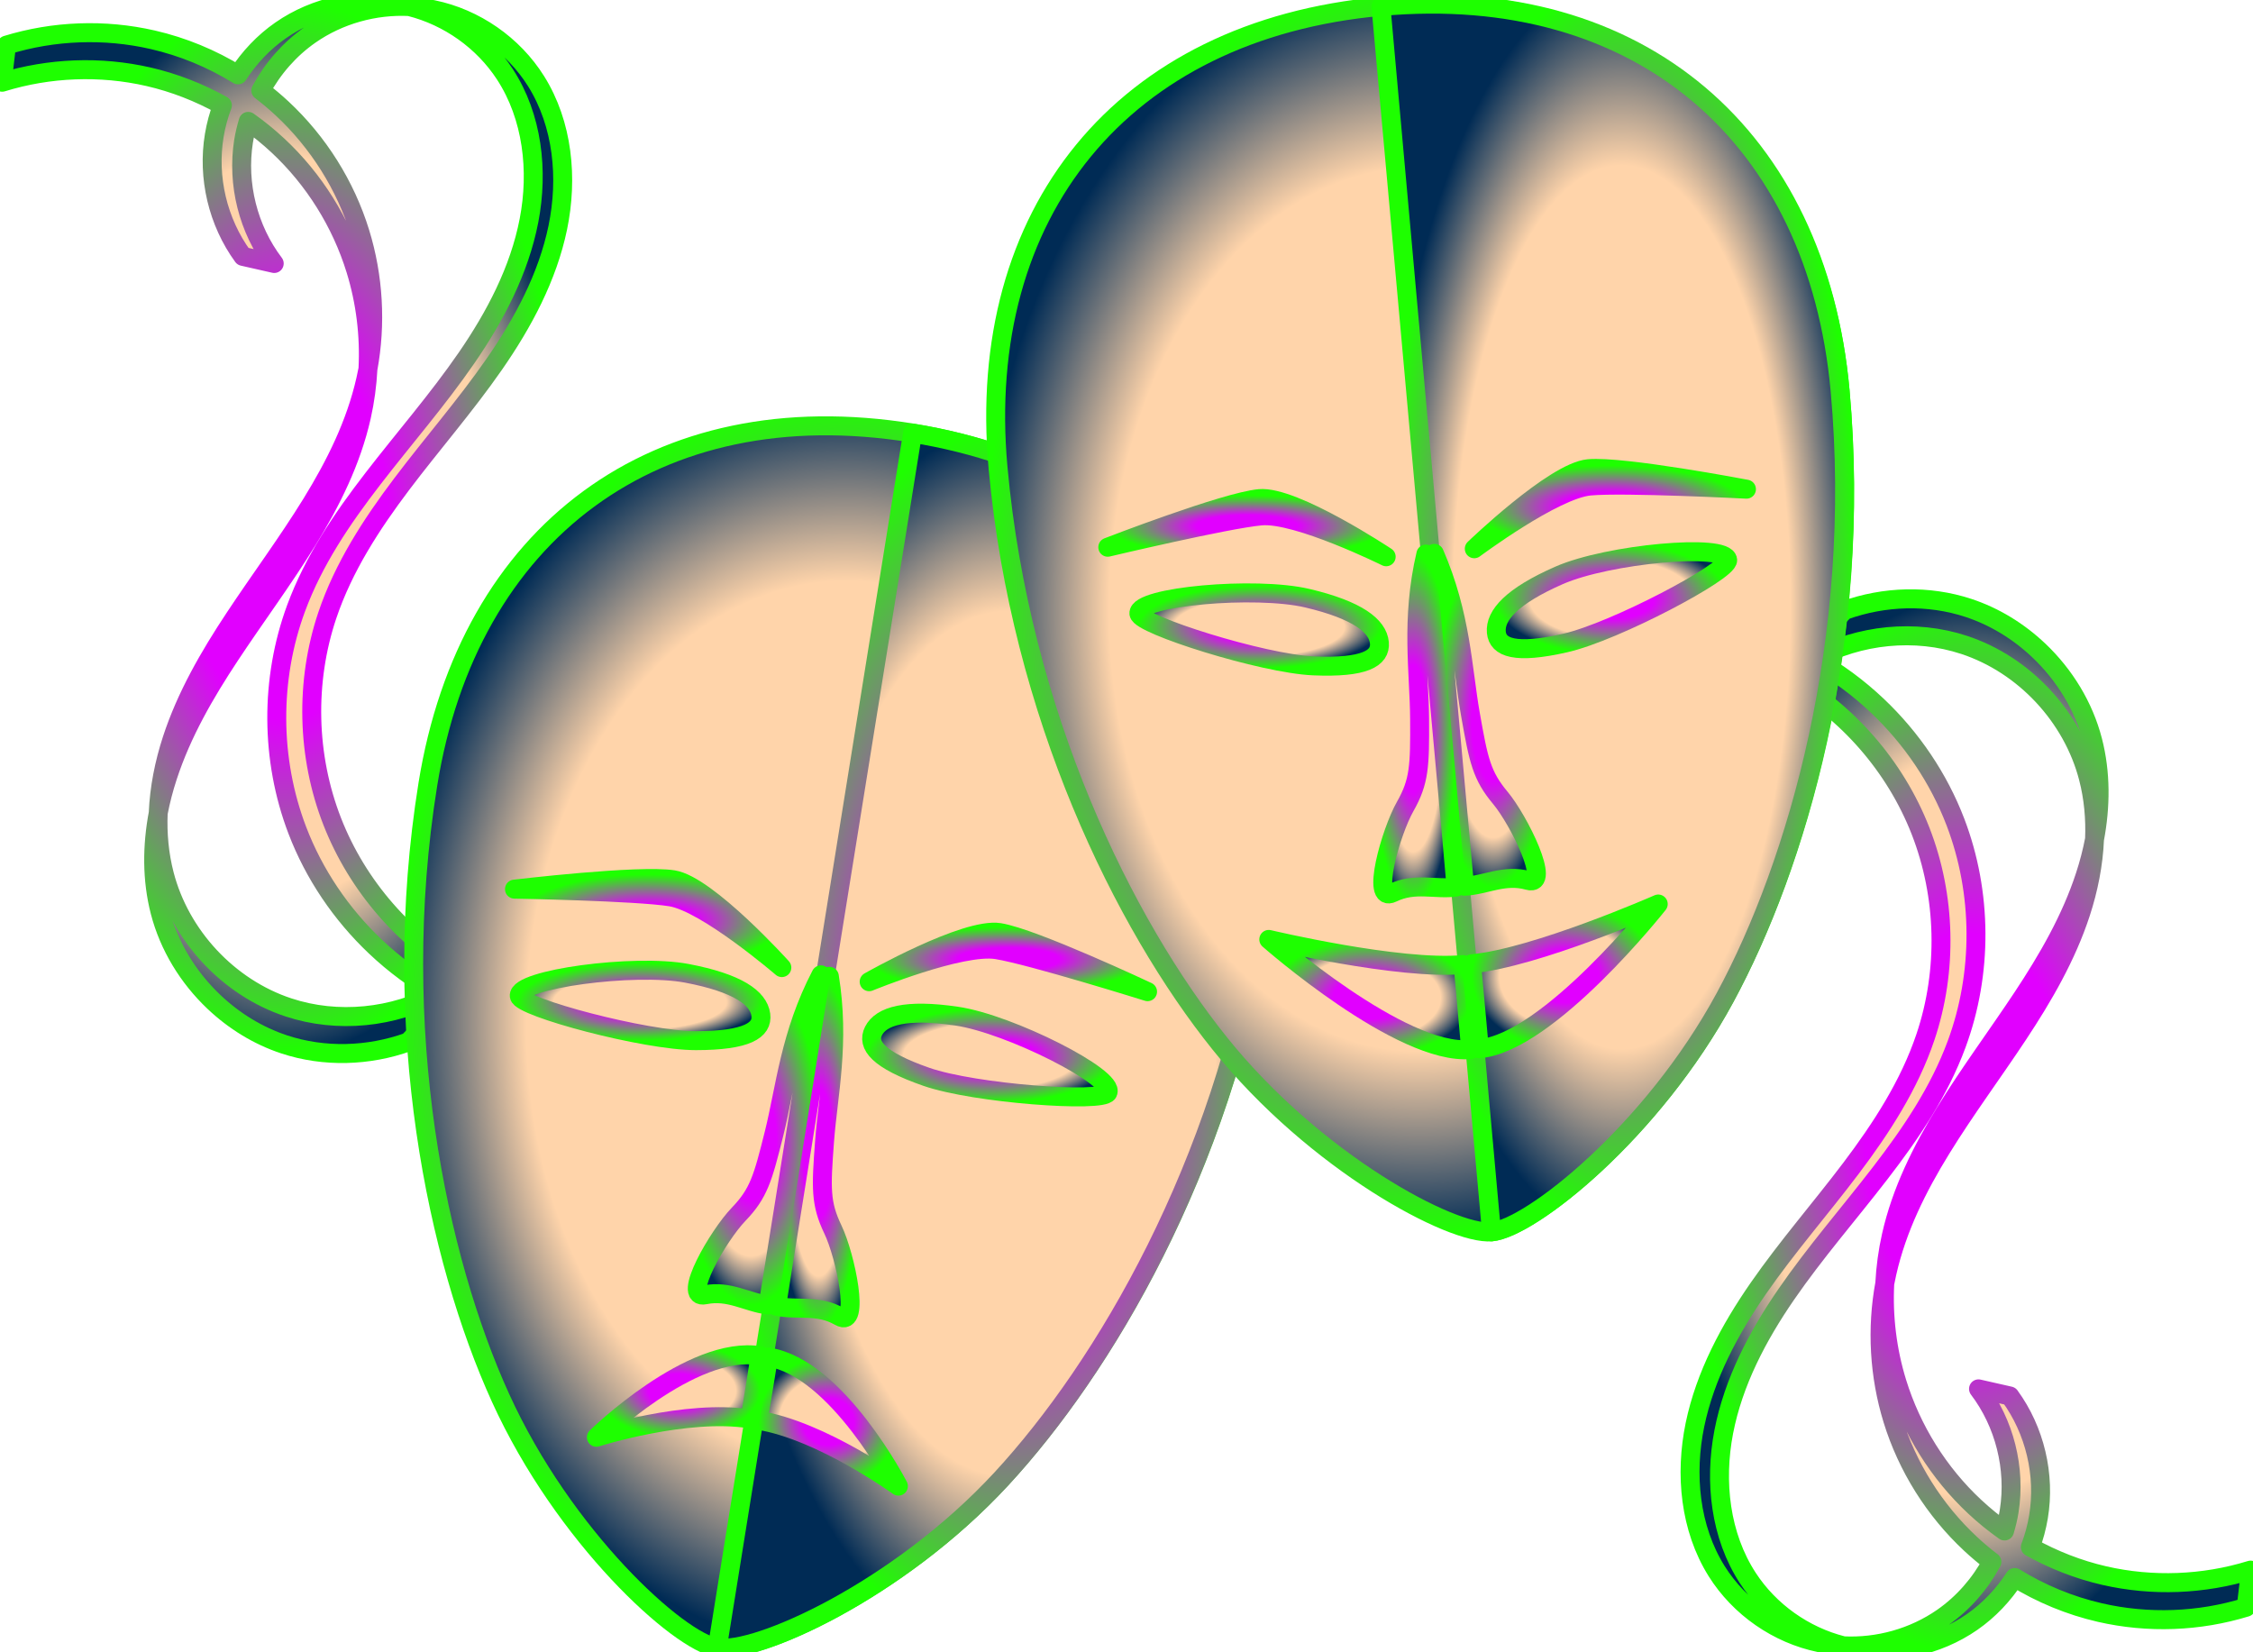 <?xml version="1.0"?><svg width="300" height="220" xmlns="http://www.w3.org/2000/svg">
 <title>theatre masks</title>
 <defs>
  <radialGradient spreadMethod="pad" id="svg_1">
   <stop offset="0" stop-color="#e100ff"/>
   <stop offset="1" stop-color="#1eff00"/>
  </radialGradient>
  <radialGradient r="0.5" cy="0.5" cx="0.5" spreadMethod="pad" id="svg_2">
   <stop offset="0" stop-color="#e100ff"/>
   <stop offset="1" stop-color="#1eff00"/>
  </radialGradient>
  <radialGradient r="0.5" cy="0.5" cx="0.5" spreadMethod="pad" id="svg_3">
   <stop offset="0.363" stop-color="#e100ff"/>
   <stop offset="1" stop-color="#1eff00"/>
  </radialGradient>
  <radialGradient spreadMethod="pad" id="svg_4">
   <stop offset="0.43" stop-color="#ffd4aa"/>
   <stop offset="1" stop-color="#002b55"/>
  </radialGradient>
  <radialGradient r="0.5" cy="0.5" cx="0.5" spreadMethod="pad" id="svg_5">
   <stop offset="0.648" stop-color="#ffd4aa"/>
   <stop offset="1" stop-color="#002b55"/>
  </radialGradient>
  <radialGradient r="0.5" cy="0.5" cx="0.5" spreadMethod="pad" id="svg_6">
   <stop offset="0.703" stop-color="#ffd4aa"/>
   <stop offset="1" stop-color="#002b55"/>
  </radialGradient>
 </defs>
 <g>
  <title>Layer 1</title>
  <g id="layer1">
   <g id="g3004" transform="matrix(0.84,0,0,0.843,32.663,91.628) ">
    <path fill="url(#svg_6)" stroke="url(#svg_3)" stroke-width="3" stroke-linecap="round" stroke-linejoin="round" id="path3002" d="m-4.968,49.552c3.176,3.003 6.977,5.343 11.131,6.711c6.349,2.091 13.371,1.872 19.657,-0.377l9.171,-9.372l0.014,-0.075l0.736,-0.752c-0.149,-0.079 -0.301,-0.152 -0.449,-0.233c-0.057,-0.031 -0.108,-0.071 -0.165,-0.102l0.014,-0.134c-0.039,0.031 -0.079,0.06 -0.118,0.091c-9.598,-5.313 -17.25,-14.052 -21.249,-24.268c-4.036,-10.312 -4.315,-22.066 -0.769,-32.557c2.557,-7.566 6.977,-14.362 11.801,-20.727c4.824,-6.365 10.1,-12.373 14.664,-18.927c4.564,-6.554 8.439,-13.752 10.066,-21.571c1.626,-7.819 0.814,-16.359 -3.436,-23.122c-3.623,-5.766 -9.674,-9.948 -16.346,-11.313c-1.192,-0.244 -2.407,-0.387 -3.622,-0.452c6.089,1.535 11.571,5.402 15.014,10.658c4.39,6.701 5.349,15.253 3.823,23.118c-1.527,7.865 -5.36,15.128 -9.915,21.718c-9.111,13.181 -21.435,24.486 -27.002,39.511c-4.146,11.19 -4.081,23.904 0.186,35.049c2.667,6.965 6.967,13.277 12.389,18.396c3.031,2.861 6.403,5.35 10.052,7.363c-7.213,3.895 -16.035,4.806 -23.834,2.238c-9.496,-3.127 -17.152,-11.305 -19.665,-20.981c-0.822,-3.167 -1.12,-6.442 -0.983,-9.708c-0.981,5.162 -1.029,10.497 0.288,15.565c1.414,5.443 4.465,10.394 8.549,14.255l-0,0zm-8.837,-29.82c0.372,-1.954 0.883,-3.892 1.5,-5.776c2.246,-6.86 5.905,-13.16 9.898,-19.173c7.986,-12.027 17.624,-23.593 20.816,-37.673c0.561,-2.476 0.902,-4.993 1.035,-7.527c-0.105,0.565 -0.227,1.125 -0.354,1.686c-3.192,14.079 -12.815,25.631 -20.801,37.658c-3.993,6.013 -7.667,12.328 -9.913,19.188c-1.228,3.75 -2.016,7.679 -2.181,11.618zm33.249,-70.15c1.325,-7.125 0.897,-14.583 -1.245,-21.508c-2.312,-7.474 -6.623,-14.311 -12.358,-19.632c-1.075,-0.998 -2.211,-1.95 -3.38,-2.836c1.884,-3.485 4.566,-6.549 7.823,-8.807c4.58,-3.175 10.228,-4.741 15.788,-4.458c-0.408,-0.102 -0.826,-0.189 -1.238,-0.269c-6.602,-1.286 -13.703,0.202 -19.231,4.033c-2.688,1.863 -4.975,4.281 -6.755,7.024c-4.164,-2.561 -8.749,-4.448 -13.515,-5.539c-7.626,-1.746 -15.701,-1.449 -23.18,0.846l-0.696,5.857c7.479,-2.296 15.568,-2.607 23.194,-0.862c4.097,0.938 8.042,2.48 11.718,4.517c-0.586,1.534 -1.016,3.126 -1.288,4.747c-1.113,6.633 0.564,13.68 4.538,19.106l4.968,1.122c-4.128,-5.416 -5.93,-12.554 -4.867,-19.281c0.17,-1.073 0.43,-2.123 0.74,-3.163c1.647,1.157 3.224,2.435 4.7,3.804c5.735,5.321 10.032,12.173 12.343,19.647c1.561,5.049 2.217,10.375 1.941,15.651z"/>
    <path fill="url(#svg_6)" stroke="url(#svg_3)" stroke-width="3" stroke-linecap="round" stroke-linejoin="round" id="path3699" d="m284.3,-5.956c-3.176,-3.003 -6.977,-5.343 -11.131,-6.711c-6.349,-2.091 -13.371,-1.872 -19.657,0.377l-9.171,9.372l-0.014,0.075l-0.736,0.752c0.149,0.079 0.301,0.152 0.449,0.233c0.057,0.031 0.108,0.071 0.165,0.102l-0.013,0.134c0.039,-0.031 0.079,-0.06 0.118,-0.09c9.598,5.313 17.25,14.052 21.249,24.268c4.036,10.312 4.315,22.066 0.77,32.557c-2.557,7.566 -6.977,14.362 -11.801,20.727c-4.824,6.365 -10.1,12.373 -14.664,18.927c-4.564,6.554 -8.439,13.752 -10.066,21.571c-1.626,7.819 -0.814,16.359 3.436,23.122c3.623,5.766 9.674,9.948 16.346,11.313c1.192,0.244 2.407,0.387 3.622,0.452c-6.089,-1.535 -11.571,-5.402 -15.014,-10.658c-4.39,-6.701 -5.349,-15.253 -3.823,-23.118c1.527,-7.865 5.36,-15.128 9.915,-21.718c9.111,-13.181 21.435,-24.486 27.002,-39.511c4.146,-11.19 4.081,-23.904 -0.186,-35.049c-2.667,-6.965 -6.967,-13.277 -12.389,-18.396c-3.031,-2.861 -6.403,-5.35 -10.052,-7.363c7.213,-3.895 16.035,-4.806 23.834,-2.238c9.496,3.127 17.152,11.305 19.665,20.981c0.823,3.167 1.12,6.442 0.983,9.708c0.981,-5.162 1.029,-10.497 -0.288,-15.565c-1.414,-5.443 -4.465,-10.394 -8.549,-14.255l0,-0zm8.837,29.82c-0.372,1.954 -0.883,3.892 -1.5,5.776c-2.246,6.86 -5.905,13.16 -9.898,19.173c-7.986,12.027 -17.624,23.593 -20.816,37.673c-0.561,2.476 -0.902,4.993 -1.035,7.527c0.105,-0.565 0.227,-1.125 0.354,-1.686c3.192,-14.079 12.815,-25.631 20.801,-37.658c3.993,-6.013 7.667,-12.328 9.913,-19.188c1.228,-3.75 2.016,-7.679 2.181,-11.618zm-33.249,70.15c-1.325,7.125 -0.897,14.583 1.245,21.508c2.312,7.474 6.623,14.311 12.358,19.632c1.075,0.998 2.211,1.95 3.38,2.836c-1.884,3.485 -4.566,6.549 -7.823,8.807c-4.58,3.175 -10.228,4.741 -15.788,4.458c0.408,0.102 0.826,0.189 1.238,0.269c6.602,1.286 13.703,-0.202 19.231,-4.033c2.688,-1.863 4.975,-4.281 6.755,-7.024c4.164,2.561 8.749,4.448 13.515,5.539c7.626,1.746 15.701,1.449 23.18,-0.846l0.696,-5.857c-7.479,2.296 -15.568,2.607 -23.194,0.862c-4.097,-0.938 -8.042,-2.48 -11.718,-4.517c0.586,-1.534 1.016,-3.126 1.288,-4.747c1.113,-6.633 -0.564,-13.68 -4.538,-19.106l-4.968,-1.122c4.128,5.417 5.93,12.554 4.867,19.281c-0.169,1.073 -0.43,2.123 -0.74,3.163c-1.647,-1.157 -3.224,-2.435 -4.7,-3.804c-5.735,-5.321 -10.031,-12.173 -12.343,-19.647c-1.561,-5.049 -2.217,-10.375 -1.941,-15.651z"/>
    <path fill="url(#svg_6)" stroke="url(#svg_3)" stroke-width="3" stroke-linecap="round" stroke-linejoin="round" stroke-miterlimit="4" id="path4361" d="m105.776,-40.295c-40.778,-6.58 -70.431,15.788 -76.837,55.485c-6.255,38.764 1.513,74.967 11.518,96.895c10.029,21.983 28.19,38.491 34.358,39.486c6.168,0.995 28.6,-8.962 45.034,-26.675c15.984,-17.227 34.988,-48.551 41.411,-88.355c6.406,-39.696 -15.788,-70.431 -55.485,-76.837z"/>
    <path fill="url(#svg_6)" stroke="url(#svg_3)" stroke-width="3" stroke-linecap="round" stroke-linejoin="round" stroke-miterlimit="4" id="path4363" d="m105.775,-40.278c40.778,6.58 61.889,37.138 55.483,76.835c-6.255,38.764 -25.022,70.67 -41.416,88.339c-16.435,17.713 -38.857,27.671 -45.025,26.675l30.958,-191.849z"/>
    <path fill="url(#svg_6)" stroke="url(#svg_3)" stroke-width="3" stroke-linecap="round" stroke-linejoin="round" stroke-miterlimit="4" id="path4373" d="m99.581,54.156c1.208,-2.395 5.127,-3.535 13.203,-2.352c8.392,1.23 25.155,9.686 23.947,12.081c-0.808,1.601 -21.112,0.164 -28.779,-2.502c-7.673,-2.669 -9.481,-5.026 -8.371,-7.227z"/>
    <path fill="url(#svg_6)" stroke="url(#svg_3)" stroke-width="3" stroke-linecap="round" stroke-linejoin="round" stroke-miterlimit="4" id="path4375" d="m81.719,51.578c-0.359,-2.658 -3.689,-5.017 -11.708,-6.539c-8.333,-1.582 -26.94,0.929 -26.581,3.587c0.24,1.777 19.898,7.058 28.016,7.045c8.124,-0.013 10.603,-1.649 10.274,-4.093z"/>
    <path fill="url(#svg_6)" stroke="url(#svg_3)" stroke-width="3" stroke-linecap="round" stroke-linejoin="round" stroke-miterlimit="4" id="path4379" d="m98.892,46.364c0,0 14.581,-5.97 20.236,-5.058c5.408,0.873 23.899,6.631 23.899,6.631c0,0 -18.055,-8.462 -23.463,-9.335c-5.417,-0.874 -20.673,7.761 -20.673,7.761z"/>
    <path fill="url(#svg_6)" stroke="url(#svg_3)" stroke-width="3" stroke-linecap="round" stroke-linejoin="round" stroke-miterlimit="4" id="path4381" d="m85.053,44.131c0,0 -11.964,-10.253 -17.618,-11.166c-5.408,-0.873 -24.772,-1.223 -24.772,-1.223c0,0 19.8,-2.354 25.208,-1.481c5.417,0.874 17.182,13.87 17.182,13.87z"/>
    <path fill="url(#svg_6)" stroke="url(#svg_3)" stroke-width="3" stroke-linecap="round" stroke-linejoin="round" stroke-miterlimit="4" id="path4385" d="m92.585,45.511c1.715,10.51 -0.205,18.667 -0.761,26.056c-0.555,7.39 -0.664,9.8 1.326,13.941c1.991,4.141 4.431,15.682 1.031,13.729c-3.4,-1.953 -6.727,-0.931 -9.974,-1.609c3.449,-21.566 6.231,-38.818 8.377,-52.116l0,0z"/>
    <path fill="url(#svg_6)" stroke="url(#svg_3)" stroke-width="3" stroke-linecap="round" stroke-linejoin="round" stroke-miterlimit="4" id="path4387" d="m91.252,45.28c-4.934,9.437 -5.622,17.823 -7.419,25.012c-1.797,7.189 -2.452,9.512 -5.644,12.816c-3.192,3.304 -9.138,13.493 -5.297,12.708c3.841,-0.785 6.679,1.232 9.974,1.609c3.51,-21.557 6.241,-38.847 8.386,-52.145z"/>
    <path fill="url(#svg_6)" stroke="url(#svg_3)" stroke-width="3" stroke-linecap="round" stroke-linejoin="round" stroke-miterlimit="4" id="path4367" d="m103.529,126.035c0,0 -9.668,-18.667 -20.59,-20.378l-1.609,9.974c10.035,1.619 22.199,10.404 22.199,10.404z"/>
    <path fill="url(#svg_6)" stroke="url(#svg_3)" stroke-width="3" stroke-linecap="round" stroke-linejoin="round" stroke-miterlimit="4" id="path4416" d="m55.655,118.31c0,0 15.049,-14.679 25.954,-12.867l-1.609,9.974c-10.035,-1.619 -24.345,2.894 -24.345,2.894z"/>
    <path fill="url(#svg_6)" stroke="url(#svg_3)" stroke-width="3" stroke-linecap="round" stroke-linejoin="round" stroke-miterlimit="4" id="path2849" d="m180.019,-107.686c-41.137,3.725 -64.326,32.741 -60.7,72.787c3.541,39.106 20.034,72.256 35.158,91.024c15.162,18.814 36.845,30.309 43.068,29.746c6.223,-0.563 25.489,-15.766 37.024,-36.998c11.219,-20.649 21.872,-55.704 18.237,-95.858c-3.626,-40.046 -32.741,-64.326 -72.787,-60.7z"/>
    <path fill="url(#svg_6)" stroke="url(#svg_3)" stroke-width="3" stroke-linecap="round" stroke-linejoin="round" stroke-miterlimit="4" id="path3366" d="m180.022,-107.669c41.137,-3.725 69.159,20.652 72.785,60.699c3.541,39.106 -6.739,74.665 -18.246,95.844c-11.536,21.232 -30.792,36.433 -37.015,36.996l-17.524,-193.539z"/>
    <path fill="url(#svg_6)" stroke="url(#svg_3)" stroke-width="3" stroke-linecap="round" stroke-linejoin="round" stroke-miterlimit="4" id="path3694" d="m162.239,39.685c0,0 21.002,18.438 32.007,17.39l-1.215,-13.415c-10.124,0.917 -30.792,-3.975 -30.792,-3.975z"/>
    <path fill="url(#svg_6)" stroke="url(#svg_3)" stroke-width="3" stroke-linecap="round" stroke-linejoin="round" stroke-miterlimit="4" id="path3700" d="m223.98,34.095c0,0 -17.349,21.91 -28.363,22.856l-1.215,-13.415c10.124,-0.917 29.577,-9.441 29.577,-9.441z"/>
    <path fill="url(#svg_6)" stroke="url(#svg_3)" stroke-width="3" stroke-linecap="round" stroke-linejoin="round" stroke-miterlimit="4" id="path3641" d="m198.313,-8.84c-0.242,-2.671 2.48,-5.712 9.959,-8.981c7.772,-3.397 26.471,-5.09 26.713,-2.419c0.162,1.786 -17.828,11.31 -25.745,13.104c-7.923,1.795 -10.705,0.752 -10.927,-1.704z"/>
    <path fill="url(#svg_6)" stroke="url(#svg_3)" stroke-width="3" stroke-linecap="round" stroke-linejoin="round" stroke-miterlimit="4" id="path4150" d="m179.776,-7.162c-0.242,-2.671 -3.466,-5.174 -11.411,-7.046c-8.256,-1.946 -26.954,-0.253 -26.713,2.419c0.162,1.786 19.57,7.923 27.68,8.266c8.117,0.343 10.665,-1.183 10.443,-3.639z"/>
    <path fill="url(#svg_6)" stroke="url(#svg_3)" stroke-width="3" stroke-linecap="round" stroke-linejoin="round" stroke-miterlimit="4" id="path3660" d="m194.813,-22.022c0,0 12.648,-9.396 18.353,-9.912c5.455,-0.494 24.797,0.505 24.797,0.505c0,0 -19.588,-3.727 -25.044,-3.233c-5.464,0.495 -18.106,12.64 -18.106,12.64z"/>
    <path fill="url(#svg_6)" stroke="url(#svg_3)" stroke-width="3" stroke-linecap="round" stroke-linejoin="round" stroke-miterlimit="4" id="path4156" d="m180.852,-20.758c0,0 -14.13,-6.971 -19.835,-6.454c-5.455,0.494 -24.303,4.951 -24.303,4.951c0,0 18.6,-7.184 24.056,-7.678c5.464,-0.495 20.082,9.182 20.082,9.182z"/>
    <path fill="url(#svg_6)" stroke="url(#svg_3)" stroke-width="3" stroke-linecap="round" stroke-linejoin="round" stroke-miterlimit="4" id="path4176" d="m188.491,-21.287c4.265,9.758 4.424,18.136 5.717,25.433c1.292,7.297 1.784,9.659 4.738,13.178c2.954,3.519 8.177,14.096 4.399,13.046c-3.777,-1.05 -6.748,0.764 -10.062,0.911c-2,-21.749 -3.577,-39.152 -4.792,-52.567l0,0z"/>
    <path fill="url(#svg_6)" stroke="url(#svg_3)" stroke-width="3" stroke-linecap="round" stroke-linejoin="round" stroke-miterlimit="4" id="path4190" d="m187.142,-21.18c-2.443,10.365 -1.033,18.66 -0.993,26.07c0.04,7.41 -0.02,9.822 -2.294,13.814c-2.274,3.992 -5.512,15.336 -1.984,13.624c3.527,-1.712 6.776,-0.46 10.062,-0.911c-1.939,-21.754 -3.576,-39.182 -4.79,-52.598l-0,0z"/>
   </g>
   <g id="g3658" transform="matrix(0.333,-0.943,0.943,0.333,22.674,363.414) "/>
   <g id="g3669" transform="matrix(0.18,-0.984,0.984,0.18,-639.062,-71.536) "/>
  </g>
 </g>
</svg>
